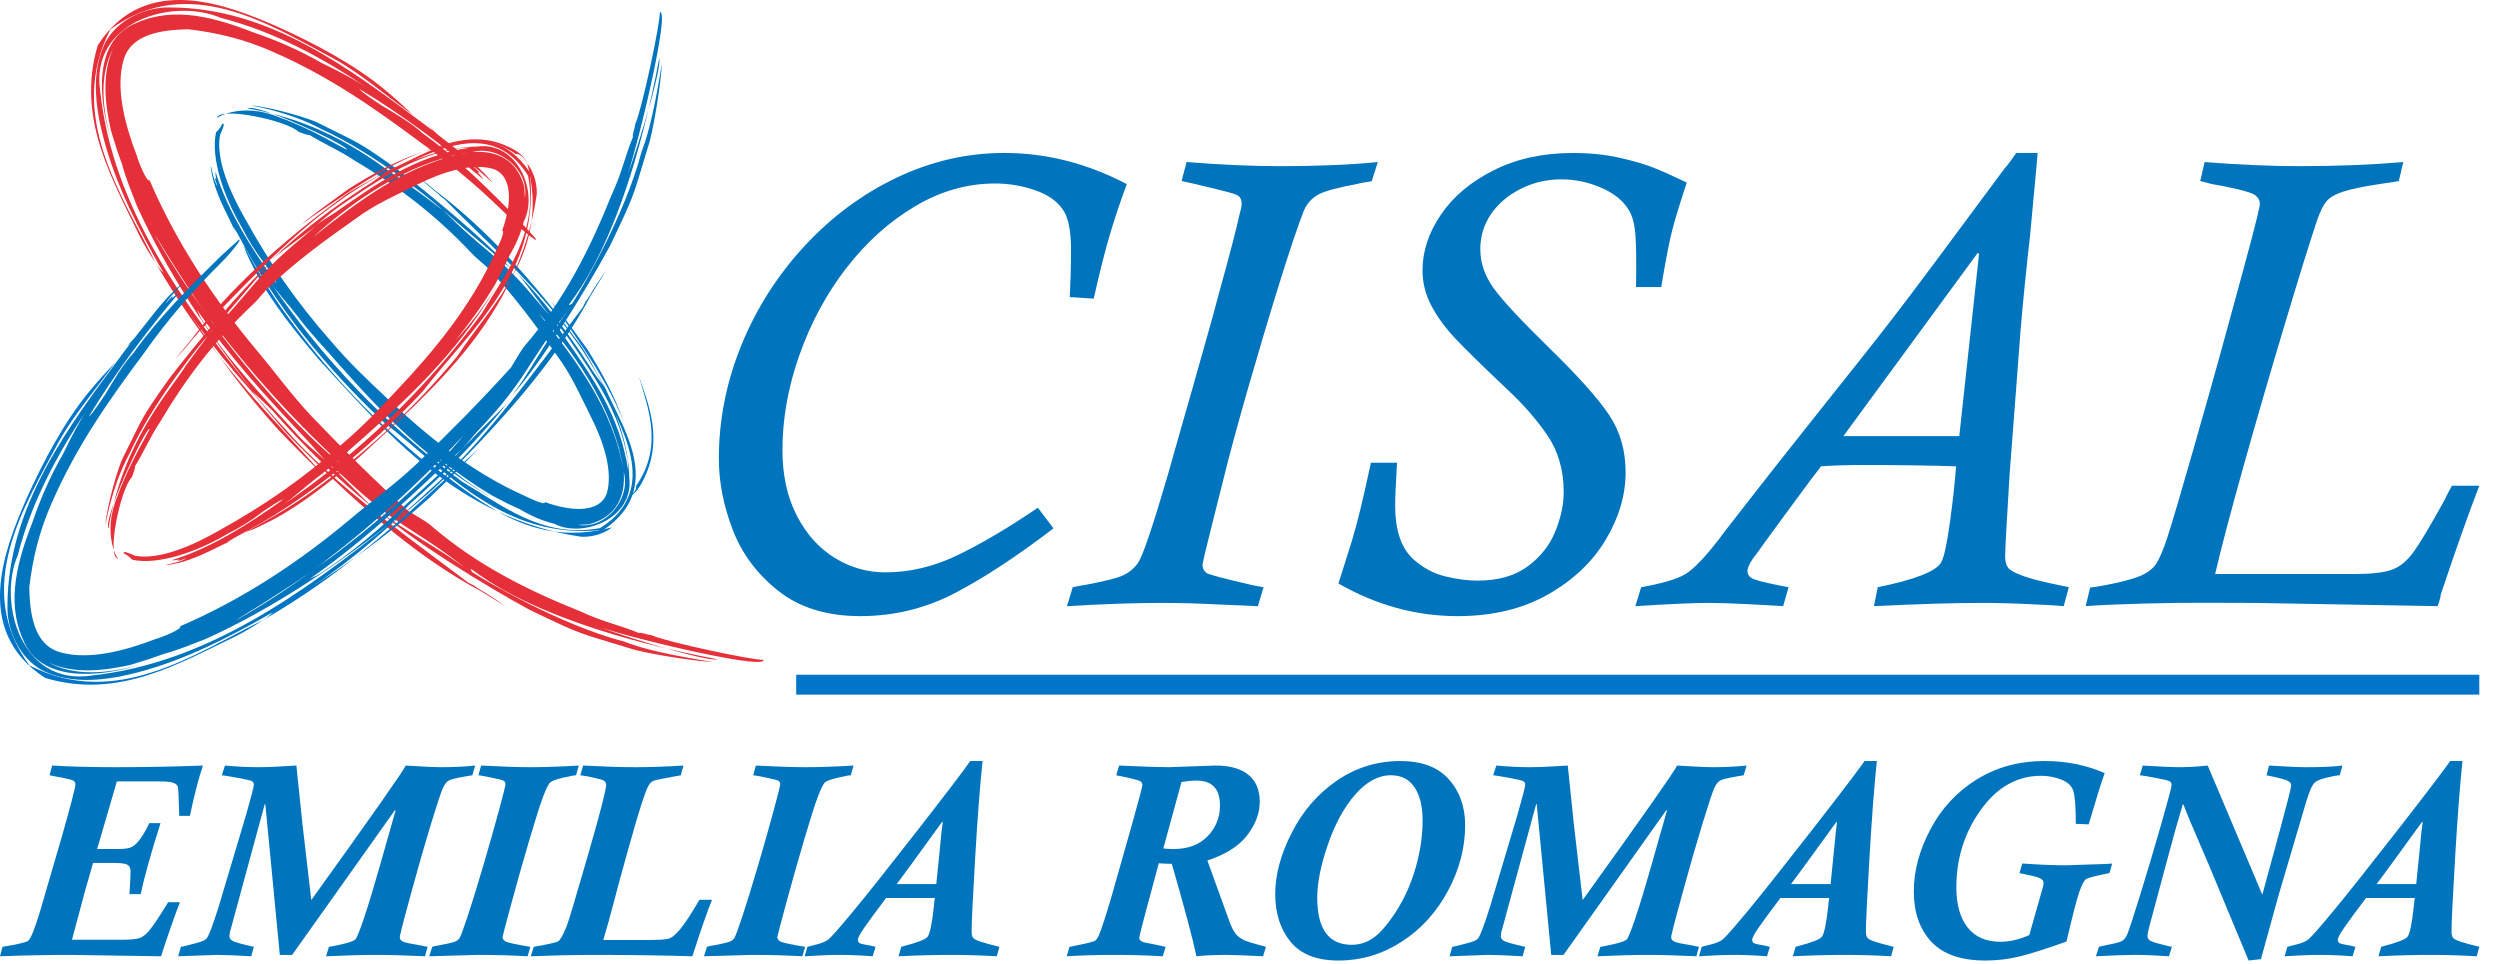 <?xml version="1.0" encoding="UTF-8" standalone="no"?><!DOCTYPE svg PUBLIC "-//W3C//DTD SVG 1.1//EN" "http://www.w3.org/Graphics/SVG/1.1/DTD/svg11.dtd"><svg width="100%" height="100%" viewBox="0 0 464 179" version="1.1" xmlns="http://www.w3.org/2000/svg" xmlns:xlink="http://www.w3.org/1999/xlink" xml:space="preserve" xmlns:serif="http://www.serif.com/" style="fill-rule:evenodd;clip-rule:evenodd;stroke-linejoin:round;stroke-miterlimit:2;"><g id="loghi"><path d="M192.625,94.232l2.904,3.831c-6.935,5.293 -13.101,9.331 -18.495,12.115c-5.403,2.781 -11.191,4.175 -17.375,4.175c-6.185,0 -11.251,-1.562 -15.189,-4.674c-3.945,-3.115 -6.772,-6.905 -8.485,-11.379c-1.716,-4.469 -2.566,-8.856 -2.566,-13.155c0,-7.21 1.389,-14.225 4.166,-21.045c2.773,-6.818 6.671,-12.951 11.693,-18.391c5.019,-5.44 10.737,-9.686 17.154,-12.741c6.417,-3.054 13.075,-4.58 19.97,-4.58c7.795,0 15.37,1.927 22.735,5.788c-1.025,2.72 -2.011,5.634 -2.958,8.733c-0.944,3.097 -2.008,7.273 -3.189,12.522l-4.446,-0.298c0.153,-2.997 0.237,-5.898 0.237,-8.702c0,-3.71 -0.532,-6.256 -1.595,-7.637c-1.068,-1.54 -2.797,-2.714 -5.183,-3.524c-2.386,-0.809 -4.828,-1.214 -7.308,-1.214c-5.209,0 -10.2,1.435 -14.978,4.296c-4.771,2.86 -8.993,6.671 -12.66,11.425c-3.67,4.758 -6.561,10.114 -8.672,16.076c-2.112,5.956 -3.165,11.858 -3.165,17.699c0,4.62 0.876,8.649 2.633,12.081c1.752,3.434 4.088,6.057 7.009,7.876c2.921,1.814 6.079,2.721 9.472,2.721c4.577,0 9.106,-1.087 13.583,-3.279c4.48,-2.188 9.385,-5.096 14.708,-8.719" style="fill:#0075bd;fill-rule:nonzero;"/><path d="M255.725,30.075l-1.121,3.522c-0.08,0.041 -0.297,0.091 -0.649,0.148c-0.354,0.063 -0.722,0.12 -1.097,0.178c-0.375,0.059 -0.599,0.11 -0.676,0.15c-3.827,0.709 -6.327,1.389 -7.511,2.041c-1.177,0.652 -2.071,1.626 -2.653,2.931c-1.064,2.679 -2.57,7.149 -4.521,13.399c-1.947,6.257 -3.901,12.808 -5.868,19.65c-1.967,6.841 -3.5,12.513 -4.6,17.016c-0.04,0.194 -0.69,2.778 -1.95,7.745c-1.258,4.972 -1.884,7.639 -1.884,7.993c0,0.596 0.23,1.087 0.706,1.479c0.31,0.278 3.202,1.044 8.672,2.309l1.944,0.355l-1.061,3.522c-1.887,-0.103 -4.225,-0.204 -7.023,-0.304c-3.851,-0.207 -7.394,-0.308 -10.619,-0.308c-5.236,0 -11.161,0.201 -17.786,0.612l1.067,-3.522c0.037,0 0.178,-0.031 0.412,-0.088c0.234,-0.057 0.552,-0.12 0.944,-0.181c0.391,-0.056 0.789,-0.123 1.187,-0.207c3.543,-0.669 5.852,-1.257 6.916,-1.776c1.061,-0.509 1.947,-1.259 2.663,-2.245c0.9,-1.379 2.71,-6.708 5.427,-15.98c0.117,-0.468 0.836,-2.998 2.147,-7.575c1.322,-4.573 2.135,-7.433 2.454,-8.581c0.822,-2.961 1.722,-6.119 2.679,-9.495c0.967,-3.373 1.687,-5.989 2.155,-7.843c2.127,-7.655 3.486,-12.86 4.075,-15.625c0.197,-0.588 0.295,-1.143 0.295,-1.655c0,-0.786 -0.339,-1.318 -1.004,-1.597c-0.392,-0.197 -1.938,-0.622 -4.631,-1.27c-2.7,-0.653 -4.54,-1.077 -5.514,-1.276l0.937,-3.522c6.374,0.508 12.134,0.766 17.291,0.766c7.086,0 13.155,-0.258 18.197,-0.766" style="fill:#0075bd;fill-rule:nonzero;"/><path d="M254.441,85.882l4.851,0c-0.118,2.048 -0.211,3.717 -0.268,4.998c-0.057,1.278 -0.083,2.275 -0.083,2.981c0,4.46 1.08,7.736 3.255,9.824c1.82,1.656 3.821,2.75 6.016,3.285c2.191,0.529 4.199,0.796 6.012,0.796c3.831,0 6.943,-0.886 9.334,-2.663c2.389,-1.773 4.099,-3.941 5.123,-6.504c1.031,-2.566 1.542,-4.988 1.542,-7.277c0,-4.025 -0.994,-7.502 -2.97,-10.439c-1.992,-2.94 -4.491,-5.805 -7.508,-8.611c-4.491,-4.253 -7.693,-7.391 -9.607,-9.415c-1.91,-2.032 -3.409,-4.079 -4.489,-6.15c-1.088,-2.061 -1.63,-4.239 -1.63,-6.524c0,-3.543 1.138,-6.989 3.406,-10.335c2.266,-3.349 5.531,-6.093 9.787,-8.24c4.265,-2.145 9.19,-3.219 14.794,-3.219c3.035,0 5.866,0.291 8.489,0.873c2.619,0.586 4.741,1.201 6.36,1.844c1.619,0.642 3.687,1.569 6.209,2.776c-1.338,4.065 -2.248,7.043 -2.723,8.937c-0.475,1.89 -1.044,4.764 -1.712,8.632l-0.302,1.833l-4.677,0c0.076,-4.38 0.04,-7.598 -0.117,-9.673c-0.161,-2.067 -0.576,-3.616 -1.245,-4.64c-0.987,-1.696 -2.677,-3.065 -5.062,-4.111c-2.392,-1.044 -4.868,-1.57 -7.434,-1.57c-2.724,0 -5.253,0.596 -7.585,1.777c-2.326,1.184 -4.156,2.744 -5.477,4.673c-1.321,1.938 -1.984,4.106 -1.984,6.508c0,2.527 0.82,4.936 2.463,7.22c1.635,2.289 5.185,6.093 10.639,11.419c5.212,5.09 8.829,9.154 10.847,12.192c2.017,3.038 3.02,6.568 3.02,10.593c0,4.219 -1.23,8.391 -3.696,12.513c-2.466,4.122 -6.056,7.514 -10.766,10.177c-4.715,2.661 -10.289,3.992 -16.719,3.992c-7.693,0 -15.067,-2.021 -22.119,-6.052c1.101,-3.437 1.93,-6.056 2.486,-7.873c0.549,-1.81 1.098,-3.86 1.652,-6.15c0.549,-2.288 1.182,-5.084 1.888,-8.397" style="fill:#0075bd;fill-rule:nonzero;"/><path d="M342.126,80.95l21.517,0l3.663,-33.785l-0.234,-0.235l-24.946,34.02Zm41.849,28.041l-0.948,3.506c-2.05,-0.164 -4.094,-0.278 -6.142,-0.355c-3.236,-0.164 -6.307,-0.241 -9.225,-0.241c-4.888,0 -11.506,0.197 -19.856,0.596l0.709,-3.506c6.932,-1.419 10.853,-2.958 11.76,-4.617c0.512,-0.834 1.044,-3.216 1.593,-7.164c0.552,-3.951 0.95,-7.504 1.184,-10.659c-4.651,-0.161 -10.418,-0.242 -17.314,-0.242c-3.075,0 -5.658,0.081 -7.746,0.242c-0.471,0.632 -0.822,1.081 -1.04,1.358c-0.214,0.277 -0.518,0.673 -0.913,1.185c-0.827,1.103 -2.634,3.559 -5.41,7.34c-2.777,3.794 -4.226,5.785 -4.343,5.989c-1.302,1.616 -1.951,2.8 -1.951,3.553c0,0.588 0.278,1.04 0.83,1.359c0.552,0.314 2.205,0.745 4.965,1.301c1.185,0.241 1.79,0.355 1.83,0.355l-1.003,3.506c-1.262,-0.084 -3.39,-0.204 -6.388,-0.355c-3.074,-0.164 -5.574,-0.241 -7.501,-0.241c-2.602,0 -7.116,0.197 -13.54,0.596l1.064,-3.506c3.981,-0.71 6.728,-1.529 8.248,-2.456c1.516,-0.931 3.576,-3.071 6.176,-6.428c0.471,-0.672 1.508,-2.02 3.104,-4.054c1.593,-2.032 3.035,-3.874 4.314,-5.535c1.277,-1.656 2.468,-3.172 3.576,-4.556l7.862,-9.917c3.7,-4.644 6.414,-8.057 8.127,-10.221c1.717,-2.165 3.506,-4.453 5.377,-6.876c1.873,-2.422 4.416,-5.788 7.628,-10.101c3.209,-4.305 7.558,-10.164 13.035,-17.568c0.275,-0.27 0.665,-0.766 1.178,-1.475c0.515,-0.709 0.849,-1.181 1.007,-1.416l3.961,0c-0.04,0.632 -0.224,2.727 -0.562,6.287c-0.335,3.563 -0.622,6.625 -0.856,9.184c-0.279,2.403 -0.593,5.353 -0.951,8.86c-0.351,3.5 -0.628,6.484 -0.826,8.946c-0.194,2.459 -0.442,5.698 -0.736,9.716c-0.298,4.011 -0.72,9.562 -1.272,16.645c-0.548,8.926 -0.826,14.015 -0.826,15.279c0,0.868 0.177,1.546 0.532,2.045c0.351,0.489 1.311,1.017 2.867,1.573c1.559,0.548 3.811,1.121 6.768,1.713c1.182,0.241 1.734,0.355 1.654,0.355" style="fill:#0075bd;fill-rule:nonzero;"/><path d="M408.361,33.599l0.82,-3.523c6.36,0.507 12.229,0.762 17.612,0.762c7.005,0 13.426,-0.255 19.261,-0.762l-0.833,3.522c-0.512,0.12 -1.515,0.277 -3.014,0.475c-3.196,0.471 -5.577,0.954 -7.157,1.445c-1.573,0.495 -2.664,1.118 -3.279,1.867c-0.612,0.746 -1.211,1.995 -1.8,3.728c-1.375,4.141 -3.389,10.63 -6.032,19.464c-2.653,8.83 -5.173,17.517 -7.568,26.054c-2.393,8.541 -4.146,15.177 -5.242,19.908l25.862,0c3.151,0 5.463,-0.268 6.942,-0.796c1.479,-0.532 2.817,-1.626 4.018,-3.287c1.208,-1.655 3.169,-4.947 5.886,-9.882c0.113,-0.315 0.304,-0.696 0.555,-1.148c0.261,-0.455 0.491,-0.88 0.682,-1.27l5.086,-0.001c-1.854,4.757 -4.236,11.479 -7.156,20.178c0,0.268 -0.094,0.709 -0.295,1.312c-0.191,0.605 -0.294,0.89 -0.294,0.852c-0.117,0 -6.856,-0.123 -20.212,-0.354l-13.601,-0.24c-3.101,0 -6.152,-0.011 -9.153,-0.028c-3.005,-0.023 -6.813,0.028 -11.419,0.141c-4.607,0.121 -8.244,0.278 -10.928,0.481l0.83,-3.449c0.12,0 0.887,-0.113 2.302,-0.35c3.189,-0.586 5.497,-1.182 6.915,-1.775c1.419,-0.588 2.433,-1.361 3.045,-2.307c0.616,-0.944 1.295,-2.54 2.041,-4.788c0.9,-2.76 2.509,-8.201 4.828,-16.321c2.316,-8.124 4.066,-14.32 5.242,-18.598c1.178,-4.273 2.466,-8.977 3.855,-14.103c1.398,-5.122 2.289,-8.515 2.683,-10.171c0.392,-1.616 0.589,-2.543 0.589,-2.78c0,-0.629 -0.274,-1.161 -0.826,-1.596c-0.435,-0.358 -1.593,-0.75 -3.474,-1.181c-1.882,-0.432 -3.378,-0.73 -4.479,-0.89" style="fill:#0075bd;fill-rule:nonzero;"/><path d="M28.098,42.425c2.651,4.819 5.563,9.411 8.683,13.771c8.268,12.011 18.98,23.9 26.362,29.784c-9.377,-8.702 -18.313,-18.628 -26.362,-29.784c7.803,10.509 1.626,3.277 -7.482,-11.756c-0.226,-0.337 -0.715,-1.057 -1.201,-2.015m-2.703,-4.246c-0.983,-2.547 -2.009,-4.978 -2.733,-7.649l-0.958,-2.728l-1.133,-3.648c-1.097,-4.978 -1.723,-10.457 0.433,-15.133c-2.454,4.555 -2.189,10.547 -0.437,16.787c-2.297,-7.354 -3.385,-18.458 4.893,-21.606c7.066,-3.119 14.791,-0.833 21.649,1.841c4.333,1.468 8.56,3.326 12.702,5.703c3.012,1.456 5.929,2.944 8.631,4.753c-8.442,-5.714 -17.544,-10.634 -27.45,-13.18c-8.89,-3.808 -24.402,0.639 -22.385,13.682c2.32,21.527 15.439,39.32 28.529,55.846c-8.425,-10.941 -15.994,-22.023 -21.742,-34.668m70.028,3.065c-5.521,-5.587 -10.872,-10.213 -16.796,-14.382c-8.971,-6.683 -17.314,-12.581 -27.983,-17.252c-5.319,-2.357 -10.376,-3.555 -15.699,-4.178c-4.921,0.119 -10.759,0.821 -12.068,5.918c-1.385,5.073 0.229,11.614 2.507,17.526c0.357,1.337 1.958,5.148 2.36,4.535c4.963,11.576 11.949,22.124 19.906,31.609c3.361,3.98 6.553,8.419 10.156,12.215c5.89,6.159 11.795,12.02 17.975,17.6c0.98,0.632 3.18,1.859 3.925,2.468c8.639,7.526 18.284,12.274 28.157,16.234c3.793,1.802 7.005,2.431 10.702,3.939c0.433,-0.151 1.295,0.291 2.421,0.444c2.831,1.269 19.139,4.714 20.719,4.538c0.595,2.301 -32.574,-5.977 -31.837,-6.759c0.557,0.776 21.168,7.297 23.257,6.655c-39.882,-7.535 -47.286,-19.465 -45.518,-16.185c2.236,1.48 16.199,9.788 28.326,12.938c3.59,1.43 9.04,2.584 16.38,3.754c-4.411,-0.221 -13.479,-1.793 -15.501,-2.561c-9.538,-2.936 -8.224,-2.165 -18.516,-7.116c-8.209,-4.462 -21.997,-12.932 -27.966,-18.38c3.199,2.723 11.884,7.377 16.664,11.104c-10.392,-8.214 -13.038,-7.744 -23.147,-17.37c-0.941,-0.889 -2.162,-1.79 -3.332,-2.906c-1.028,-1.153 -1.995,-2.241 -3.215,-3.609c-7.816,-8.286 -14.62,-15.683 -21.043,-24.941c0.584,0.771 0.692,1.448 1.238,2.273c5.343,8.146 11.162,14.079 18.037,21.662c1.312,1.472 3.538,3.122 4.983,4.615c3.048,2.917 5.702,5.606 8.513,8.416c-6.201,-4.946 -12.862,-11.442 -18.445,-17.83c-1.23,-1.258 -2.844,-2.683 -3.847,-3.638c2.473,3.066 5.19,5.924 7.847,8.865c9.484,10.181 24.408,20.654 32.348,26.708c0.269,0.132 0.535,0.269 1.068,0.535l0.467,0.359c1.68,0.995 3.652,2.232 5.366,3.49l-4.587,-2.83c-12.476,-6.574 -24.543,-17.589 -35.124,-28.356c-2.356,-2.4 -5.765,-6.824 -7.982,-9.342c-6.618,-7.346 -12.737,-15.757 -17.57,-24.522c-4.354,-7.886 -8.305,-16.132 -10.138,-25.226c-0.848,-4.486 -1.153,-9.507 0.997,-14.144c2.295,-4.575 7.798,-6.88 12.161,-6.734c18.53,0.06 33.359,11.437 46.823,21.425l1.899,1.442l-0.7,-0.773l1.663,1.512c3.413,2.771 7.017,5.209 9.824,8.51c1.119,1.38 -2.232,-2.164 -3.478,-2.757c0.758,0.596 1.43,1.307 1.43,1.307c0,0 -0.224,-0.022 -0.448,-0.049c0.587,0.459 0.805,0.882 1.128,1.315c-7.249,-6.13 -14.875,-11.889 -23.065,-16.835c0.742,0.906 3.156,2.374 4.255,3.141c2.711,1.623 5.45,3.215 7.597,5.182c6.576,4.693 12.473,10.625 17.907,16.155l2.855,3.142c1.105,1.359 -1.821,-0.847 -3.855,-2.856" style="fill:#e52f39;fill-rule:nonzero;"/><path d="M61.915,10.87c5.275,2.915 9.907,7.045 14.756,10.467c-1.674,-1.555 -3.155,-2.954 -5.246,-4.677c-5.64,-4.671 -12.977,-8.575 -20.031,-11.756c-8.946,-3.884 -24.43,-10.244 -33.243,3.489c-4.076,13.638 2.742,24.899 7.81,35.504c0.518,1.069 1.858,3.324 2.949,4.955c-6.314,-12.827 -16.657,-27.41 -8.416,-43.404c14.529,-10.638 29.781,-0.748 41.421,5.422" style="fill:#e52f39;fill-rule:nonzero;"/><path d="M51.695,79.811c3.02,3.164 6.102,6.219 9.105,9.139c-2.547,-2.841 -6.068,-6.583 -8.836,-9.7c-3.977,-4.289 -7.835,-8.705 -11.385,-13.289c3.357,4.737 7.037,9.321 11.116,13.85" style="fill:#e52f39;fill-rule:nonzero;"/><path d="M28.911,48.851l1.866,3.122c2.932,4.759 6.193,9.479 9.801,13.988c-3.62,-4.926 -6.81,-10.085 -9.96,-15.345c-0.249,0.172 -0.949,-0.615 -1.708,-1.765" style="fill:#e52f39;fill-rule:nonzero;"/><path d="M42.426,115.888c4.819,-2.651 9.414,-5.566 13.771,-8.686c12.011,-8.268 23.9,-18.979 29.787,-26.361c-8.708,9.376 -18.635,18.314 -29.787,26.361c10.509,-7.803 3.28,-1.626 -11.756,7.485c-0.338,0.224 -1.055,0.714 -2.015,1.201m-4.243,2.703c-2.55,0.983 -4.981,2.008 -7.649,2.734l-2.731,0.959l-3.646,1.134c-4.98,1.09 -10.459,1.719 -15.135,-0.442c4.552,2.459 10.549,2.195 16.787,0.442c-7.354,2.3 -18.459,3.382 -21.606,-4.895c-3.119,-7.066 -0.836,-14.79 1.839,-21.649c1.467,-4.334 3.325,-8.56 5.702,-12.705c1.456,-3.009 2.943,-5.928 4.75,-8.632c-5.711,8.446 -10.631,17.547 -13.178,27.454c-3.802,8.889 0.641,24.399 13.686,22.387c21.529,-2.32 39.319,-15.441 55.843,-28.529c-10.94,8.422 -22.02,15.991 -34.662,21.742m3.059,-70.033c-5.586,5.523 -10.212,10.872 -14.382,16.796c-6.68,8.971 -12.581,17.313 -17.252,27.982c-2.354,5.321 -3.555,10.379 -4.176,15.699c0.119,4.924 0.822,10.759 5.921,12.072c5.071,1.387 11.615,-0.227 17.524,-2.508c1.337,-0.354 5.147,-1.957 4.535,-2.357c11.575,-4.965 22.122,-11.949 31.609,-19.909c3.98,-3.356 8.419,-6.552 12.218,-10.153c6.158,-5.892 12.017,-11.798 17.597,-17.977c0.632,-0.98 1.859,-3.184 2.467,-3.926c7.527,-8.637 12.272,-18.285 16.235,-28.156c1.799,-3.796 2.428,-7.007 3.935,-10.705c-0.15,-0.433 0.295,-1.295 0.445,-2.422c1.272,-2.83 4.714,-19.138 4.538,-20.722c2.3,-0.592 -5.974,32.578 -6.756,31.842c0.776,-0.559 7.291,-21.167 6.652,-23.258c-7.533,39.883 -19.462,47.288 -16.182,45.52c1.479,-2.235 9.787,-16.201 12.935,-28.325c1.43,-3.592 2.584,-9.042 3.757,-16.382c-0.227,4.41 -1.796,13.482 -2.564,15.501c-2.933,9.538 -2.162,8.224 -7.113,18.518c-4.462,8.207 -12.932,21.997 -18.38,27.969c2.723,-3.202 7.377,-11.887 11.102,-16.668c-8.212,10.39 -7.742,13.039 -17.368,23.149c-0.89,0.943 -1.788,2.161 -2.906,3.334c-1.156,1.028 -2.241,1.995 -3.609,3.213c-8.286,7.815 -15.683,14.62 -24.944,21.042c0.774,-0.584 1.453,-0.692 2.278,-1.238c8.147,-5.342 14.076,-11.162 21.66,-18.037c1.476,-1.311 3.121,-3.538 4.615,-4.98c2.917,-3.054 5.606,-5.705 8.418,-8.513c-4.945,6.199 -11.441,12.862 -17.829,18.443c-1.264,1.229 -2.686,2.843 -3.638,3.846c3.063,-2.472 5.921,-5.189 8.862,-7.846c10.184,-9.482 20.653,-24.409 26.708,-32.351c0.132,-0.267 0.265,-0.536 0.535,-1.068l0.359,-0.468c0.995,-1.677 2.232,-3.648 3.49,-5.362l-2.83,4.584c-6.572,12.478 -17.589,24.546 -28.356,35.127c-2.399,2.356 -6.824,5.764 -9.343,7.982c-7.345,6.62 -15.759,12.736 -24.521,17.569c-7.886,4.354 -16.132,8.309 -25.226,10.142c-4.487,0.844 -9.507,1.152 -14.144,-1c-4.575,-2.298 -6.884,-7.799 -6.734,-12.161c0.054,-18.53 11.434,-33.36 21.422,-46.824l1.442,-1.898l-0.776,0.696l1.516,-1.663c2.767,-3.413 5.209,-7.016 8.506,-9.821c1.38,-1.121 -2.161,2.23 -2.753,3.476c0.595,-0.759 1.303,-1.43 1.303,-1.43l-0.045,0.447c0.456,-0.586 0.878,-0.804 1.311,-1.128c-6.127,7.25 -11.886,14.879 -16.832,23.066c0.906,-0.742 2.373,-3.157 3.141,-4.252c1.623,-2.714 3.216,-5.453 5.182,-7.601c4.693,-6.575 10.623,-12.472 16.155,-17.903l3.141,-2.859c1.36,-1.105 -0.846,1.822 -2.855,3.856" style="fill:#0075bd;fill-rule:nonzero;"/><path d="M10.868,82.063c2.915,-5.274 7.045,-9.905 10.467,-14.756c-1.555,1.675 -2.954,3.156 -4.676,5.247c-4.675,5.64 -8.578,12.98 -11.757,20.03c-3.884,8.95 -10.24,24.434 3.493,33.247c13.635,4.079 24.901,-2.743 35.504,-7.807c1.068,-0.519 3.323,-1.861 4.954,-2.949c-12.824,6.314 -27.413,16.656 -43.401,8.413c-10.643,-14.527 -0.754,-29.781 5.416,-41.425" style="fill:#0075c9;fill-rule:nonzero;"/><path d="M79.813,92.29c3.162,-3.022 6.218,-6.102 9.139,-9.107c-2.842,2.549 -6.584,6.068 -9.7,8.836c-4.289,3.977 -8.705,7.838 -13.286,11.387c4.734,-3.359 9.32,-7.036 13.847,-11.116" style="fill:#0075c9;fill-rule:nonzero;"/><path d="M48.853,115.075l3.122,-1.867c4.756,-2.935 9.479,-6.196 13.991,-9.802c-4.932,3.617 -10.088,6.808 -15.348,9.96c0.173,0.247 -0.618,0.946 -1.765,1.709" style="fill:#0075c9;fill-rule:nonzero;"/><path d="M107.275,97.409c5.158,0.898 9.807,-4.85 8.512,-9.677c-1.79,-12.764 -10.53,-23.796 -15.779,-29.571c6.609,8.388 13.887,17.605 15.779,29.571c-0.895,-5.614 -1.371,-6.317 -0.714,-3.861c0.348,1.314 3.292,10.946 -5.711,13.436c-0.354,0.04 -1.13,0.077 -2.087,0.102m-4.383,-0.187c-2.32,-0.586 -4.377,-1.49 -6.391,-2.697l-2.218,-1.028l-2.852,-1.473c-3.76,-2.21 -7.233,-4.761 -10.609,-7.45c3.209,2.915 6.773,5.736 11.58,8.456c-12.479,-6.937 -21.017,-15.842 -29.541,-25.447c-2.544,-2.958 -5.325,-5.768 -7.728,-9.009c-1.727,-2.243 -3.668,-4.264 -5.183,-6.538c9.648,14.325 21.75,27.006 35.871,37.394c7.38,4.35 14.89,10.585 25.558,8.585c11.831,-7.387 3.091,-19.633 0.332,-26.702c2.646,5.284 4.923,10.896 5.073,17.227c1.006,7.668 -8.637,11.428 -13.892,8.682m-62.061,-72.152c-0.807,4.581 1.875,10.677 4.716,15.629c4.482,8.082 9.36,15.261 16.003,22.765c3.221,3.801 6.558,6.974 10.113,10.286c7.048,6.668 15.499,13.705 25.45,18.158c1.045,0.498 4.156,2.02 4.031,1.28c4.717,1.717 10.19,2.161 11.496,-1.674c1.139,-4.056 -0.597,-9.399 -2.822,-13.867c-1.912,-3.812 -3.741,-8.05 -6.379,-11.566c-4.085,-5.821 -8.278,-11.544 -13.159,-16.595c-0.728,-0.66 -2.359,-2.011 -2.889,-2.632c-6.612,-7.039 -13.844,-12.495 -21.609,-17.073c-2.954,-1.963 -5.481,-2.979 -8.348,-4.739c-0.377,0.08 -1.085,-0.249 -1.974,-0.547c-2.27,-2.218 -15.21,-4.841 -15.185,-2.504c-0.526,0.048 4.414,-3.235 11.609,-0.192c6.573,2.339 12.603,6.294 12.504,5.934c-0.272,-0.983 -16.756,-8.64 -18.481,-7.614c16.382,2.793 25.246,11.257 30.28,14.422c5.11,3.693 6.354,4.852 5.527,4.061c-1.66,-1.514 -12.294,-10.192 -21.892,-14.56c-2.847,-1.541 -7.238,-3.351 -13.289,-4.482c3.632,0.267 11.096,2.446 12.717,3.358c7.515,3.806 6.589,2.897 14.45,8.475c6.266,4.79 16.717,13.507 21.255,18.586c-2.61,-2.422 -8.986,-7.6 -12.782,-11.056c7.824,7.968 10.045,7.921 17.552,16.988c0.694,0.848 1.532,1.797 2.459,2.813c0.816,1.026 1.45,2.091 2.292,3.406c5.489,7.881 10.606,15.053 12.112,25.155c-0.031,-0.901 -0.028,-1.419 -0.155,-2.304c-1.575,-8.639 -5.782,-14.586 -10.62,-21.769c-0.938,-1.394 -2.459,-3.167 -3.629,-4.488c-2.303,-2.728 -4.009,-5.459 -6.176,-8.011c4.677,4.759 9.471,11.053 13.38,17.167c0.779,1.295 1.912,2.757 2.62,3.722c-1.603,-3 -3.329,-5.918 -5.351,-8.626c-6.779,-9.779 -18.246,-19.922 -24.116,-25.968c-0.204,-0.148 -0.379,-0.328 -0.799,-0.606l-0.345,-0.354c-1.284,-1.026 -2.782,-2.292 -4.057,-3.541l3.487,2.9c9.488,7.107 18.6,17.255 26.207,27.708c1.852,2.207 3.895,6.589 5.39,9.068c2.669,6.476 11.292,18.297 -0.405,26.15c-18.6,2.082 -29.248,-11.099 -40.719,-19.906c-10.812,-10.193 -20.308,-21.788 -26.951,-34.595l-1.011,-1.728l0.289,0.822l-0.796,-1.703c-1.62,-3.252 -3.298,-6.618 -3.692,-10.074c-0.062,-1.435 0.391,2.474 1.236,3.389c-0.304,-0.745 -0.547,-1.499 -0.507,-1.505l0.283,0.219c-0.184,-0.561 -0.133,-0.944 -0.15,-1.374c2.277,7.317 6.646,14.223 11.328,20.747c-0.281,-0.944 -1.682,-2.866 -2.289,-3.821c-1.654,-2.105 -3.036,-4.36 -4.107,-6.519c-3.337,-5.592 -5.881,-12.923 -4.839,-17.708c0.561,-0.561 0.918,-1.025 1.164,-1.6c0.59,-0.25 0.105,0.932 -0.427,2.093" style="fill:#0075bd;fill-rule:nonzero;"/><path d="M53.222,58.534c-3.003,-4.107 -5.629,-8.583 -8.003,-13.002c0.586,1.875 1.439,3.356 2.459,5.405c2.935,5.439 7.34,10.886 11.535,15.829c12.465,13.507 25.824,29.376 48.368,32.813c1.161,0.176 3.926,-0.051 6.008,-1.696c-16.481,4.342 -25.884,-6.598 -35.702,-12.997c-9.416,-7.731 -17.6,-16.61 -24.665,-26.352" style="fill:#0075c9;fill-rule:nonzero;"/><path d="M108.924,64.71c-2.232,-3.011 -4.326,-6.113 -6.638,-8.802c1.938,2.573 4.318,6.307 6.343,9.233c2.726,4.217 5.352,8.544 7.198,13.368c-1.66,-4.899 -4.101,-9.371 -6.903,-13.799" style="fill:#0075c9;fill-rule:nonzero;"/><path d="M115.92,92.72c1.693,-0.649 2.656,-2.004 3.463,-3.606c3.704,-7.241 1.151,-13.802 -0.82,-19.276c1.693,5.839 4.63,12.972 -0.542,20.409c0.278,0.211 -0.281,1.593 -2.101,2.473" style="fill:#0075c9;fill-rule:nonzero;"/><path d="M97.408,36.705c0.887,-5.155 -4.855,-9.804 -9.683,-8.51c-12.767,1.791 -23.798,10.528 -29.571,15.777c8.385,-6.61 17.606,-13.884 29.571,-15.777c-5.614,0.896 -6.317,1.371 -3.863,0.714c1.319,-0.35 10.945,-3.288 13.441,5.708c0.04,0.355 0.074,1.131 0.105,2.088m-0.187,4.383c-0.584,2.32 -1.487,4.38 -2.694,6.393l-1.028,2.218l-1.473,2.854c-2.207,3.761 -4.763,7.231 -7.451,10.608c2.916,-3.21 5.737,-6.773 8.457,-11.581c-6.938,12.479 -15.842,21.018 -25.448,29.541c-2.957,2.544 -5.767,5.326 -9.006,7.729c-2.243,1.727 -4.263,3.668 -6.538,5.183c14.326,-9.645 27,-21.75 37.391,-35.875c4.351,-7.376 10.592,-14.891 8.578,-25.557c-7.389,-11.825 -19.638,-3.091 -26.705,-0.329c5.283,-2.646 10.897,-4.926 17.226,-5.077c7.669,-1.003 11.43,8.635 8.691,13.893m-72.152,62.069c4.584,0.8 10.68,-1.881 15.634,-4.719c8.082,-4.481 15.261,-9.36 22.762,-16.005c3.802,-3.218 6.975,-6.561 10.289,-10.114c6.666,-7.048 13.705,-15.498 18.155,-25.45c0.499,-1.045 2.02,-4.158 1.278,-4.03c1.72,-4.717 2.156,-10.188 -1.68,-11.496c-4.057,-1.142 -9.402,0.594 -13.867,2.818c-3.815,1.912 -8.053,3.742 -11.566,6.383c-5.824,4.082 -11.543,8.274 -16.595,13.161c-0.659,0.726 -2.011,2.357 -2.628,2.89c-7.04,6.612 -12.496,13.846 -17.071,21.611c-1.963,2.958 -2.98,5.481 -4.736,8.349c0.076,0.377 -0.253,1.088 -0.547,1.977c-2.218,2.266 -4.844,15.209 -2.505,15.184c0.049,0.526 -3.234,-4.413 -0.195,-11.612c2.34,-6.57 6.295,-12.603 5.935,-12.504c-0.983,0.272 -8.637,16.759 -7.615,18.484c2.793,-16.382 11.258,-25.249 14.419,-30.285c3.697,-5.109 4.853,-6.352 4.063,-5.528c-1.516,1.663 -10.19,12.298 -14.558,21.895c-1.541,2.851 -3.349,7.238 -4.479,13.292c0.263,-3.635 2.445,-11.096 3.357,-12.717c3.804,-7.517 2.895,-6.589 8.473,-14.45c4.787,-6.269 13.501,-16.725 18.58,-21.263c-2.421,2.612 -7.6,8.991 -11.053,12.787c7.966,-7.83 7.917,-10.05 16.983,-17.554c0.849,-0.698 1.798,-1.535 2.816,-2.462c1.022,-0.816 2.087,-1.453 3.401,-2.292c7.881,-5.492 15.06,-10.609 25.156,-12.115c-0.898,0.03 -1.416,0.028 -2.3,0.158c-8.64,1.572 -14.589,5.782 -21.774,10.617c-1.39,0.94 -3.167,2.462 -4.483,3.632c-2.728,2.302 -5.462,4.009 -8.015,6.178c4.762,-4.682 11.057,-9.473 17.167,-13.385c1.295,-0.779 2.759,-1.912 3.723,-2.62c-2.997,1.603 -5.915,3.331 -8.626,5.351c-9.779,6.781 -19.921,18.252 -25.963,24.124c-0.147,0.204 -0.329,0.377 -0.606,0.796l-0.355,0.349c-1.025,1.283 -2.291,2.779 -3.538,4.059l2.898,-3.49c7.105,-9.49 17.249,-18.605 27.705,-26.212c2.207,-1.855 6.587,-3.898 9.065,-5.393c6.476,-2.672 18.3,-11.287 26.153,0.404c2.099,18.603 -11.094,29.255 -19.898,40.72c-10.195,10.812 -21.781,20.313 -34.592,26.957l-1.73,1.008l0.821,-0.292l-1.702,0.802c-3.253,1.617 -6.618,3.291 -10.071,3.689c-1.436,0.061 2.47,-0.392 3.385,-1.239c-0.745,0.303 -1.498,0.55 -1.504,0.51l0.215,-0.28c-0.561,0.182 -0.943,0.13 -1.371,0.147c7.315,-2.278 14.224,-6.646 20.751,-11.329c-0.947,0.283 -2.87,1.684 -3.825,2.289c-2.105,1.655 -4.359,3.04 -6.518,4.108c-5.592,3.338 -12.921,5.882 -17.713,4.844c-0.559,-0.561 -1.023,-0.915 -1.596,-1.165c-0.246,-0.586 0.93,-0.101 2.091,0.428" style="fill:#e52f39;fill-rule:nonzero;"/><path d="M58.536,90.764c-4.104,3.003 -8.581,5.629 -13,8c1.873,-0.587 3.357,-1.437 5.405,-2.456c5.436,-2.935 10.887,-7.343 15.827,-11.538c13.504,-12.465 29.382,-25.821 32.807,-48.37c0.179,-1.162 -0.054,-3.927 -1.703,-6.006c4.36,16.478 -6.586,25.884 -12.982,35.702c-7.737,9.413 -16.612,17.6 -26.354,24.668" style="fill:#e52f39;fill-rule:nonzero;"/><path d="M64.704,35.06c-3.012,2.229 -6.114,4.326 -8.805,6.635c2.576,-1.938 6.306,-4.318 9.235,-6.34c4.215,-2.726 8.54,-5.355 13.364,-7.201c-4.898,1.66 -9.368,4.101 -13.795,6.906" style="fill:#e52f39;fill-rule:nonzero;"/><path d="M97.872,30.392c-0.552,-1.434 -1.691,-2.244 -3.051,-2.932c-6.13,-3.138 -11.685,-0.974 -16.323,0.694c4.944,-1.433 10.986,-3.923 17.281,0.462c0.181,-0.236 1.345,0.235 2.093,1.776" style="fill:#e52f39;fill-rule:nonzero;"/><rect x="147.774" y="125.232" width="312.386" height="3.689" style="fill:#0075c9;"/><path d="M37.662,142.085c-0.83,2.472 -1.634,5.587 -2.413,9.345l-1.981,0c-0.085,-3.284 -0.169,-5.082 -0.254,-5.396c-0.084,-0.313 -0.36,-0.558 -0.825,-0.737c-0.466,-0.177 -1.367,-0.266 -2.704,-0.266l-7.797,0l-3.657,12.546l3.81,0c1.015,0 1.79,-0.085 2.323,-0.255c0.534,-0.169 1.101,-0.638 1.702,-1.409c0.601,-0.77 1.214,-1.816 1.841,-3.137l2.082,0c-1.794,5.672 -3.022,10.065 -3.682,13.18l-2.083,0c0.136,-1.895 0.203,-3.301 0.203,-4.215c0,-0.592 -0.186,-1.003 -0.558,-1.232c-0.373,-0.229 -1.194,-0.342 -2.463,-0.342l-3.937,0l-1.421,4.951l-2.489,9.296l9.421,0c1.439,0 2.476,-0.102 3.111,-0.306c0.635,-0.203 1.304,-0.749 2.006,-1.637c0.702,-0.889 1.807,-2.561 3.314,-5.016l2.184,0c-0.982,2.505 -2.15,5.85 -3.504,10.031l-16.837,-0.255c-4.08,0 -8.432,0.085 -13.054,0.255l0.458,-1.753c2.658,-0.439 4.228,-0.799 4.711,-1.079c0.482,-0.279 1.222,-2.069 2.222,-5.37l4.063,-13.917c1.693,-5.976 2.54,-9.227 2.54,-9.752c0,-0.339 -0.136,-0.588 -0.407,-0.75c-0.271,-0.16 -1.735,-0.485 -4.393,-0.976l0.482,-1.804c3.216,0.203 7.204,0.305 11.962,0.305c5.315,0 10.656,-0.102 16.024,-0.305" style="fill:#0075bd;fill-rule:nonzero;"/><path d="M88.197,142.085l-0.533,1.804c-2.302,0.372 -3.704,0.668 -4.203,0.888c-0.499,0.22 -0.923,0.72 -1.269,1.498c-0.348,0.78 -1.076,2.98 -2.185,6.604c-1.108,3.622 -2.256,7.602 -3.441,11.935c-1.184,4.334 -1.853,6.823 -2.006,7.466c-0.017,0.118 -0.085,0.415 -0.203,0.889c-0.101,0.271 -0.152,0.551 -0.152,0.838c0,0.339 0.224,0.601 0.672,0.787c0.449,0.187 1.579,0.423 3.391,0.711l0.584,0.127c0.271,0.068 0.44,0.101 0.508,0.101l-0.482,1.753c-3.573,-0.17 -6.57,-0.255 -8.991,-0.255c-2.607,0 -5.731,0.085 -9.37,0.255l0.533,-1.753c0.169,0 0.952,-0.156 2.349,-0.468c1.397,-0.315 2.239,-0.607 2.527,-0.877c0.288,-0.272 0.842,-1.634 1.663,-4.088c0.821,-2.455 1.782,-5.622 2.883,-9.499l2.945,-10.362l-0.101,-0.1l-19.097,26.892l-2.286,0l-2.692,-27.985l-0.102,0l-4.19,15.39c-1.083,4.029 -1.786,6.62 -2.107,7.771c-0.17,0.474 -0.254,0.94 -0.254,1.397c0,0.339 0.207,0.622 0.622,0.85c0.414,0.229 1.714,0.588 3.898,1.079l-0.483,1.753c-2.844,-0.17 -4.977,-0.255 -6.399,-0.255c-0.271,0 -2.658,0.085 -7.161,0.255l0.507,-1.753c0.17,0 1.143,-0.236 2.921,-0.71c1.016,-0.271 1.634,-0.55 1.854,-0.838c0.423,-0.525 1.184,-2.548 2.285,-6.07l5.054,-16.938c0.948,-3.319 1.422,-5.172 1.422,-5.562c0,-0.287 -0.123,-0.499 -0.368,-0.634c-0.246,-0.136 -1.19,-0.352 -2.832,-0.648c-1.642,-0.296 -2.556,-0.444 -2.742,-0.444l0.584,-1.804c2.218,0.203 4.258,0.305 6.12,0.305c1.744,0 4.122,-0.102 7.136,-0.305l1.143,10.996l1.625,13.968c11.191,-15.559 17.031,-23.881 17.523,-24.964c3.149,0.203 5.366,0.305 6.653,0.305c2.218,0 4.3,-0.102 6.247,-0.305" style="fill:#0075bd;fill-rule:nonzero;"/><path d="M107.421,142.085l-0.508,1.804c-0.304,0 -1.092,0.148 -2.361,0.444c-1.27,0.296 -2.066,0.576 -2.387,0.838c-0.322,0.262 -0.766,1.134 -1.333,2.615c-0.568,1.482 -1.44,4.22 -2.616,8.215c-1.177,3.996 -2.294,7.949 -3.352,11.86c-1.058,3.911 -1.587,5.926 -1.587,6.044c0,0.39 0.228,0.686 0.685,0.889c0.458,0.204 1.947,0.517 4.47,0.939l-0.508,1.753c-2.861,-0.17 -5.951,-0.255 -9.269,-0.255l-8.99,0.255l0.558,-1.753c0.424,-0.134 0.839,-0.228 1.245,-0.279c1.371,-0.254 2.294,-0.456 2.768,-0.608c0.474,-0.153 0.821,-0.39 1.041,-0.712c0.22,-0.321 0.732,-1.697 1.537,-4.126c0.803,-2.43 1.765,-5.545 2.882,-9.347c1.117,-3.801 2.082,-7.198 2.895,-10.195c0.812,-2.996 1.219,-4.631 1.219,-4.902c0,-0.304 -0.106,-0.52 -0.317,-0.647c-0.212,-0.127 -0.999,-0.331 -2.363,-0.61c-1.362,-0.28 -2.137,-0.418 -2.323,-0.418l0.483,-1.804c3.876,0.203 6.941,0.305 9.193,0.305c2.556,0 5.536,-0.102 8.938,-0.305" style="fill:#0075bd;fill-rule:nonzero;"/><path d="M132.156,166.998c-0.761,1.812 -1.98,5.308 -3.656,10.488c-5.198,-0.17 -11.538,-0.255 -19.021,-0.255c-2.828,0 -6.485,0.085 -10.971,0.255l0.559,-1.753c0.05,-0.015 0.228,-0.05 0.533,-0.101c2.268,-0.406 3.594,-0.707 3.974,-0.902c0.381,-0.194 0.91,-1.129 1.587,-2.805c0.39,-0.999 1.711,-5.398 3.962,-13.193c2.252,-7.796 3.378,-12.152 3.378,-13.066c0,-0.406 -0.199,-0.694 -0.597,-0.863c-0.398,-0.169 -1.352,-0.407 -2.857,-0.711c-0.068,0 -0.287,-0.034 -0.661,-0.103c-0.39,-0.066 -0.618,-0.1 -0.685,-0.1l0.533,-1.804c3.894,0.203 7.119,0.305 9.676,0.305c2.623,0 5.602,-0.102 8.939,-0.305l-0.483,1.804c-3.047,0.541 -4.749,0.888 -5.104,1.041c-0.355,0.152 -0.669,0.473 -0.939,0.964c-0.271,0.492 -0.674,1.545 -1.208,3.163c-0.532,1.616 -1.399,4.57 -2.602,8.862c-1.203,4.292 -2.074,7.501 -2.615,9.624c-0.543,2.125 -1.185,4.432 -1.931,6.921l7.847,0c2.133,0 3.514,-0.068 4.139,-0.202c0.628,-0.136 1.372,-0.717 2.236,-1.742c0.863,-1.023 2.073,-2.865 3.631,-5.522l2.336,0Z" style="fill:#0075bd;fill-rule:nonzero;"/><path d="M158.415,142.085l-0.509,1.804c-0.303,0 -1.091,0.148 -2.36,0.444c-1.27,0.296 -2.067,0.576 -2.388,0.838c-0.321,0.262 -0.765,1.134 -1.332,2.615c-0.568,1.482 -1.439,4.22 -2.617,8.215c-1.177,3.996 -2.294,7.949 -3.352,11.86c-1.057,3.911 -1.587,5.926 -1.587,6.044c0,0.39 0.228,0.686 0.686,0.889c0.457,0.204 1.946,0.517 4.469,0.939l-0.508,1.753c-2.861,-0.17 -5.95,-0.255 -9.269,-0.255l-8.99,0.255l0.559,-1.753c0.424,-0.134 0.839,-0.228 1.244,-0.279c1.372,-0.254 2.295,-0.456 2.768,-0.608c0.475,-0.153 0.821,-0.39 1.041,-0.712c0.22,-0.321 0.733,-1.697 1.538,-4.126c0.802,-2.43 1.764,-5.545 2.881,-9.347c1.118,-3.801 2.082,-7.198 2.895,-10.195c0.813,-2.996 1.22,-4.631 1.22,-4.902c0,-0.304 -0.107,-0.52 -0.318,-0.647c-0.212,-0.127 -0.999,-0.331 -2.361,-0.61c-1.363,-0.28 -2.138,-0.418 -2.325,-0.418l0.483,-1.804c3.877,0.203 6.942,0.305 9.193,0.305c2.556,0 5.536,-0.102 8.939,-0.305" style="fill:#0075bd;fill-rule:nonzero;"/><path d="M174.973,152.624l-0.104,-0.102c-5.145,7.111 -7.956,10.963 -8.429,11.555l7.339,0l0.686,-6.806c0.219,-2.455 0.388,-4.003 0.507,-4.647m10.514,23.109l-0.483,1.753c-2.945,-0.17 -5.781,-0.255 -8.507,-0.255c-2.997,0 -6.24,0.085 -9.726,0.255l0.507,-1.753c0.017,-0.015 0.128,-0.05 0.33,-0.101c2.556,-0.66 4.059,-1.232 4.508,-1.714c0.448,-0.482 0.851,-2.357 1.207,-5.625c0.067,-0.829 0.135,-1.371 0.203,-1.626l-9.067,0c-1.862,2.473 -3.199,4.292 -4.012,5.461c-0.813,1.168 -1.218,1.93 -1.218,2.286c0,0.338 0.13,0.563 0.392,0.672c0.262,0.11 0.995,0.267 2.198,0.471c0.084,0.016 0.202,0.049 0.355,0.1c0.169,0.052 0.279,0.076 0.33,0.076l-0.534,1.753c-2.2,-0.17 -4.24,-0.255 -6.12,-0.255c-1.76,0 -3.927,0.085 -6.501,0.255l0.509,-1.753l1.752,-0.456c0.93,-0.237 1.634,-0.534 2.107,-0.889c0.474,-0.356 1.968,-2.044 4.484,-5.067c2.512,-3.021 6.525,-8.071 12.036,-15.147c5.511,-7.077 8.792,-11.386 9.84,-12.927l2.287,0c-0.492,4.724 -0.954,10.78 -1.385,18.17c-0.432,7.39 -0.647,11.873 -0.647,13.447c0,0.525 0.079,0.906 0.24,1.143c0.162,0.237 0.58,0.474 1.257,0.711c0.678,0.237 1.897,0.576 3.658,1.015" style="fill:#0075bd;fill-rule:nonzero;"/><path d="M215.909,157.474c0.509,0.067 1.151,0.103 1.931,0.103c2.657,0 4.753,-0.788 6.286,-2.363c1.532,-1.575 2.297,-3.478 2.297,-5.714c0,-3.082 -1.439,-4.623 -4.317,-4.623c-0.746,0 -1.685,0.086 -2.818,0.255l-3.379,12.342Zm19.047,18.259l-0.533,1.753c-3.352,-0.169 -5.604,-0.255 -6.755,-0.255c-2.168,0 -4.038,0.085 -5.613,0.255c-0.676,-3.234 -2.201,-8.956 -4.571,-17.166c-0.897,0 -1.701,-0.036 -2.413,-0.103c-2.421,8.905 -3.631,13.519 -3.631,13.841c0,0.474 0.461,0.791 1.384,0.952c0.922,0.161 2.095,0.403 3.518,0.724l-0.535,1.752c-2.793,-0.169 -5.739,-0.255 -8.836,-0.255c-3.404,0 -6.4,0.085 -8.991,0.255l0.509,-1.752c2.962,-0.575 4.563,-0.96 4.799,-1.155c0.237,-0.195 0.466,-0.546 0.686,-1.054c0.457,-1.05 1.209,-3.353 2.259,-6.907l3.887,-13.689c1.27,-4.537 1.904,-6.941 1.904,-7.212c0,-0.305 -0.119,-0.537 -0.355,-0.7c-0.238,-0.16 -1.029,-0.388 -2.375,-0.685c-1.346,-0.296 -2.054,-0.444 -2.12,-0.444l0.533,-1.804c4.52,0.203 7.568,0.305 9.142,0.305l8.736,-0.305c2.692,0 4.736,0.577 6.134,1.728c1.396,1.151 2.094,2.81 2.094,4.977c0,2.117 -0.771,4.186 -2.31,6.208c-1.541,2.025 -4.013,3.595 -7.416,4.711l4.216,11.631c0.356,0.966 0.783,1.715 1.282,2.248c0.5,0.534 1.29,0.966 2.375,1.295c1.082,0.33 1.964,0.58 2.639,0.749c0.206,0.052 0.324,0.087 0.357,0.102" style="fill:#0075bd;fill-rule:nonzero;"/><path d="M250.879,175.352c1.558,0 2.971,-0.482 4.24,-1.447c1.271,-0.965 2.651,-2.619 4.14,-4.965c1.49,-2.345 2.658,-4.998 3.505,-7.962c0.846,-2.962 1.27,-5.866 1.27,-8.71c0,-2.606 -0.5,-4.655 -1.499,-6.145c-0.999,-1.49 -2.455,-2.235 -4.367,-2.235c-2.337,0 -4.543,1.185 -6.616,3.555c-2.074,2.37 -3.772,5.469 -5.092,9.295c-1.321,3.827 -1.98,7.12 -1.98,9.88c0,5.823 2.132,8.734 6.399,8.734m9.041,-34.105c3.961,0.001 6.954,1.127 8.978,3.378c2.021,2.251 3.034,5.096 3.034,8.534c0,4.164 -1.063,8.226 -3.188,12.188c-2.124,3.962 -4.989,7.108 -8.596,9.435c-3.607,2.328 -7.508,3.492 -11.707,3.492c-4.047,0 -7.018,-1.159 -8.914,-3.48c-1.896,-2.319 -2.844,-5.282 -2.844,-8.887c0,-3.573 1.028,-7.369 3.086,-11.391c2.056,-4.02 4.85,-7.237 8.38,-9.65c3.53,-2.412 7.454,-3.618 11.771,-3.618" style="fill:#0075bd;fill-rule:nonzero;"/><path d="M324.168,142.085l-0.532,1.804c-2.304,0.372 -3.703,0.668 -4.203,0.888c-0.499,0.22 -0.922,0.72 -1.27,1.498c-0.347,0.78 -1.075,2.98 -2.183,6.604c-1.11,3.622 -2.257,7.602 -3.442,11.935c-1.184,4.334 -1.853,6.823 -2.006,7.466c-0.017,0.118 -0.085,0.415 -0.203,0.889c-0.101,0.271 -0.153,0.551 -0.153,0.838c0,0.339 0.224,0.601 0.673,0.787c0.448,0.187 1.579,0.423 3.39,0.711l0.584,0.127c0.272,0.068 0.441,0.101 0.508,0.101l-0.482,1.753c-3.572,-0.17 -6.569,-0.255 -8.99,-0.255c-2.607,0 -5.73,0.085 -9.371,0.255l0.534,-1.753c0.168,0 0.952,-0.156 2.348,-0.468c1.398,-0.315 2.239,-0.607 2.527,-0.877c0.289,-0.272 0.842,-1.634 1.664,-4.088c0.822,-2.455 1.781,-5.622 2.882,-9.499l2.947,-10.362l-0.103,-0.1l-19.097,26.892l-2.286,0l-2.691,-27.985l-0.102,0l-4.19,15.39c-1.084,4.029 -1.785,6.62 -2.108,7.771c-0.169,0.474 -0.253,0.94 -0.253,1.397c0,0.339 0.207,0.622 0.622,0.85c0.414,0.229 1.714,0.588 3.898,1.079l-0.483,1.753c-2.844,-0.17 -4.978,-0.255 -6.4,-0.255c-0.27,0 -2.658,0.085 -7.16,0.255l0.507,-1.753c0.17,0 1.143,-0.236 2.921,-0.71c1.015,-0.271 1.634,-0.55 1.854,-0.838c0.423,-0.525 1.184,-2.548 2.286,-6.07l5.052,-16.938c0.948,-3.319 1.423,-5.172 1.423,-5.562c0,-0.287 -0.124,-0.499 -0.368,-0.634c-0.246,-0.136 -1.19,-0.352 -2.831,-0.648c-1.644,-0.296 -2.557,-0.444 -2.743,-0.444l0.584,-1.804c2.217,0.203 4.258,0.305 6.12,0.305c1.744,0 4.121,-0.102 7.137,-0.305l1.142,10.996l1.624,13.968c11.192,-15.559 17.032,-23.881 17.524,-24.964c3.149,0.203 5.366,0.305 6.654,0.305c2.217,0 4.299,-0.102 6.245,-0.305" style="fill:#0075bd;fill-rule:nonzero;"/><path d="M340.955,152.624l-0.103,-0.102c-5.146,7.111 -7.956,10.963 -8.43,11.555l7.34,0l0.686,-6.806c0.219,-2.455 0.388,-4.003 0.507,-4.647m10.514,23.109l-0.483,1.753c-2.945,-0.17 -5.781,-0.255 -8.507,-0.255c-2.997,0 -6.24,0.085 -9.726,0.255l0.507,-1.753c0.017,-0.015 0.128,-0.05 0.33,-0.101c2.556,-0.66 4.059,-1.232 4.508,-1.714c0.448,-0.482 0.851,-2.357 1.207,-5.625c0.067,-0.829 0.134,-1.371 0.203,-1.626l-9.067,0c-1.862,2.473 -3.199,4.292 -4.012,5.461c-0.813,1.168 -1.218,1.93 -1.218,2.286c0,0.338 0.13,0.563 0.392,0.672c0.262,0.11 0.995,0.267 2.198,0.471c0.084,0.016 0.202,0.049 0.355,0.1c0.169,0.052 0.279,0.076 0.33,0.076l-0.534,1.753c-2.201,-0.17 -4.24,-0.255 -6.12,-0.255c-1.76,0 -3.928,0.085 -6.501,0.255l0.509,-1.753l1.752,-0.456c0.93,-0.237 1.634,-0.534 2.107,-0.889c0.474,-0.356 1.968,-2.044 4.483,-5.067c2.513,-3.021 6.526,-8.071 12.037,-15.147c5.511,-7.077 8.792,-11.386 9.84,-12.927l2.287,0c-0.493,4.724 -0.954,10.78 -1.385,18.17c-0.432,7.39 -0.647,11.873 -0.647,13.447c0,0.525 0.079,0.906 0.24,1.143c0.161,0.237 0.58,0.474 1.257,0.711c0.678,0.237 1.896,0.576 3.658,1.015" style="fill:#0075bd;fill-rule:nonzero;"/><path d="M392.025,160.267l-0.509,1.779c-2.472,0.492 -3.906,0.856 -4.304,1.093c-0.398,0.236 -0.842,1.078 -1.333,2.525c-0.491,1.448 -1.27,4.475 -2.336,9.08c-3.81,1.371 -6.744,2.302 -8.8,2.792c-2.057,0.492 -4.136,0.738 -6.235,0.738c-4.537,0 -7.889,-1.165 -10.056,-3.493c-2.167,-2.327 -3.25,-5.448 -3.25,-9.358c0,-3.774 1.028,-7.609 3.085,-11.505c2.056,-3.892 4.922,-6.978 8.596,-9.255c3.674,-2.278 7.872,-3.417 12.596,-3.417c4.013,0 7.728,0.746 11.149,2.237c-0.644,1.793 -1.634,4.969 -2.971,9.522l-2.387,-0.101c0,-3.184 -0.161,-5.24 -0.484,-6.172c-0.321,-0.93 -1.083,-1.62 -2.285,-2.069c-1.202,-0.449 -2.429,-0.674 -3.681,-0.674c-4.438,0 -8.166,2.108 -11.188,6.325c-3.021,4.215 -4.533,9.007 -4.533,14.373c0,3.2 0.698,5.685 2.096,7.454c1.396,1.769 3.424,2.653 6.082,2.653c1.71,0 3.495,-0.415 5.357,-1.244l2.515,-8.863c0.085,-0.305 0.127,-0.593 0.127,-0.863c0,-0.372 -0.25,-0.664 -0.749,-0.876c-0.5,-0.211 -1.739,-0.512 -3.721,-0.902l0.533,-1.779c3.184,0.221 5.883,0.332 8.102,0.332c0.254,0 1.261,-0.034 3.022,-0.102l3.961,-0.127c0.881,-0.034 1.414,-0.067 1.601,-0.102" style="fill:#0075bd;fill-rule:nonzero;"/><path d="M434.765,142.085l-0.51,1.804c-0.37,0 -1.188,0.148 -2.45,0.444c-1.261,0.296 -2.072,0.69 -2.437,1.181c-0.365,0.491 -0.817,1.608 -1.358,3.351l-5.13,17.37l-3.252,11.785c-1.438,0.152 -2.2,0.237 -2.284,0.253l-5.029,-12.087c-1.743,-4.233 -3.216,-7.725 -4.418,-10.477c-1.202,-2.75 -2.091,-4.888 -2.666,-6.412l-0.103,0c-0.863,2.845 -1.751,5.993 -2.666,9.448l-2.565,9.548c-0.779,2.896 -1.193,4.479 -1.243,4.749c-0.053,0.271 -0.077,0.508 -0.077,0.711c0,0.355 0.173,0.639 0.52,0.851c0.346,0.211 1.418,0.53 3.213,0.953c0.034,0 0.159,0.033 0.38,0.1c0.238,0.052 0.373,0.076 0.407,0.076l-0.534,1.753c-2.352,-0.17 -4.486,-0.255 -6.399,-0.255c-1.575,0 -3.962,0.085 -7.161,0.255l0.559,-1.753c0.05,-0.015 0.219,-0.059 0.506,-0.127c1.864,-0.372 3.041,-0.651 3.531,-0.837c0.492,-0.186 0.889,-0.618 1.194,-1.295c0.304,-0.678 1.125,-3.178 2.464,-7.505c1.337,-4.325 2.635,-8.697 3.897,-13.116c1.26,-4.419 1.892,-6.797 1.892,-7.136c0,-0.305 -0.106,-0.533 -0.317,-0.686c-0.212,-0.153 -1.139,-0.381 -2.78,-0.685c-1.644,-0.305 -2.575,-0.457 -2.795,-0.457l0.534,-1.804c3.268,0.203 5.451,0.305 6.553,0.305c1.776,0 3.613,-0.102 5.51,-0.305l10.133,23.974l3.301,-12.115c1.371,-5.079 2.057,-7.804 2.057,-8.176c0,-0.356 -0.228,-0.648 -0.686,-0.876c-0.457,-0.229 -1.752,-0.563 -3.885,-1.003l0.456,-1.804c3.2,0.203 5.495,0.305 6.883,0.305c2.98,0 5.231,-0.102 6.755,-0.305" style="fill:#0075bd;fill-rule:nonzero;"/><path d="M449.646,152.624l-0.102,-0.102c-5.147,7.111 -7.957,10.963 -8.431,11.555l7.34,0l0.685,-6.806c0.219,-2.455 0.388,-4.003 0.508,-4.647m10.514,23.109l-0.483,1.753c-2.946,-0.17 -5.782,-0.255 -8.508,-0.255c-2.996,0 -6.239,0.085 -9.725,0.255l0.507,-1.753c0.016,-0.015 0.127,-0.05 0.331,-0.101c2.556,-0.66 4.058,-1.232 4.507,-1.714c0.448,-0.482 0.85,-2.357 1.206,-5.625c0.068,-0.829 0.135,-1.371 0.204,-1.626l-9.067,0c-1.863,2.473 -3.2,4.292 -4.013,5.461c-0.812,1.168 -1.218,1.93 -1.218,2.286c0,0.338 0.131,0.563 0.394,0.672c0.261,0.11 0.994,0.267 2.197,0.471c0.084,0.016 0.202,0.049 0.355,0.1c0.168,0.052 0.278,0.076 0.329,0.076l-0.533,1.753c-2.2,-0.17 -4.241,-0.255 -6.12,-0.255c-1.761,0 -3.927,0.085 -6.501,0.255l0.508,-1.753l1.752,-0.456c0.931,-0.237 1.634,-0.534 2.107,-0.889c0.475,-0.356 1.969,-2.044 4.484,-5.067c2.513,-3.021 6.525,-8.071 12.036,-15.147c5.511,-7.077 8.792,-11.386 9.841,-12.927l2.286,0c-0.491,4.724 -0.953,10.78 -1.384,18.17c-0.433,7.39 -0.648,11.873 -0.648,13.447c0,0.525 0.079,0.906 0.242,1.143c0.161,0.237 0.58,0.474 1.255,0.711c0.678,0.237 1.897,0.576 3.659,1.015" style="fill:#0075bd;fill-rule:nonzero;"/></g></svg>